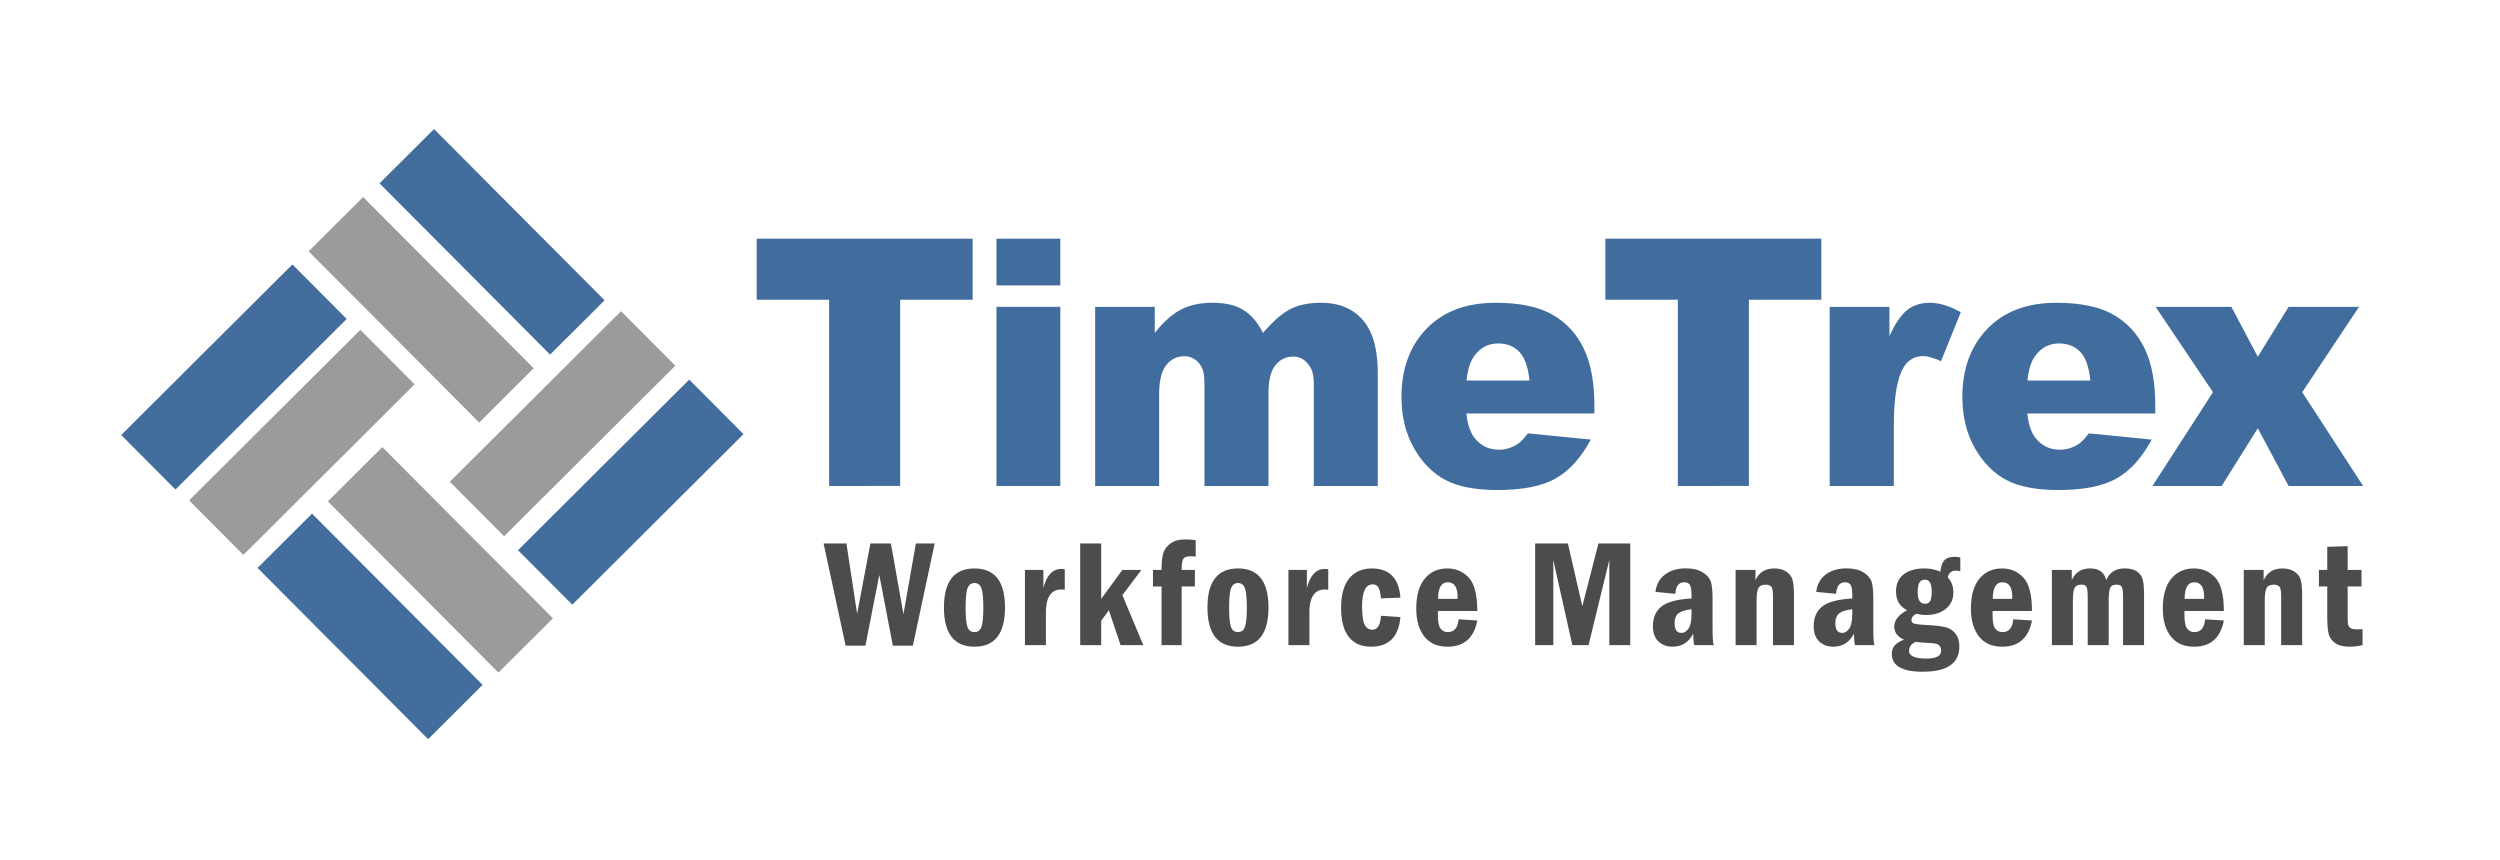 <svg xmlns="http://www.w3.org/2000/svg" xml:space="preserve" id="svg3571" width="412.5" height="141.875"><defs id="defs3575"><clipPath id="clipPath3623" clipPathUnits="userSpaceOnUse"><path id="path3625" d="M0 113.5h330V0H0v113.5z"/></clipPath></defs><g id="g3579" transform="matrix(1.25 0 0 -1.25 0 141.875)"><g id="g3581" transform="translate(45.764 71.4)"><path id="path3583" d="m0 0-22.602-22.516-7.166 7.192L-7.167 7.193 0 0z" style="fill:#436d9d;fill-opacity:1;fill-rule:nonzero;stroke:none"/></g><g id="g3585" transform="translate(98.142 56.196)"><path id="path3587" d="m0 0-22.601-22.516-7.166 7.193L-7.165 7.193 0 0z" style="fill:#436d9d;fill-opacity:1;fill-rule:nonzero;stroke:none"/></g><g id="g3589" transform="translate(89.141 65.23)"><path id="path3591" d="m0 0-22.601-22.514-7.166 7.191L-7.166 7.193 0 0z" style="fill:#9b9b9c;fill-opacity:1;fill-rule:nonzero;stroke:none"/></g><g id="g3593" transform="translate(54.728 62.769)"><path id="path3595" d="m0 0-22.601-22.517-7.166 7.193L-7.165 7.193 0 0z" style="fill:#9b9b9c;fill-opacity:1;fill-rule:nonzero;stroke:none"/></g><g id="g3597" transform="translate(41.189 45.698)"><path id="path3599" d="m0 0 22.515-22.6-7.192-7.169L-7.193-7.164 0 0z" style="fill:#436d9d;fill-opacity:1;fill-rule:nonzero;stroke:none"/></g><g id="g3601" transform="translate(57.29 96.464)"><path id="path3603" d="m0 0 22.516-22.601-7.193-7.167L-7.192-7.165 0 0z" style="fill:#436d9d;fill-opacity:1;fill-rule:nonzero;stroke:none"/></g><g id="g3605" transform="translate(47.931 87.492)"><path id="path3607" d="m0 0 22.515-22.6-7.192-7.167L-7.193-7.165 0 0z" style="fill:#9b9b9c;fill-opacity:1;fill-rule:nonzero;stroke:none"/></g><g id="g3609" transform="translate(50.468 54.482)"><path id="path3611" d="m0 0 22.516-22.599-7.193-7.167L-7.193-7.164 0 0z" style="fill:#9b9b9c;fill-opacity:1;fill-rule:nonzero;stroke:none"/></g><g id="g3613" transform="translate(99.88 81.993)"><path id="path3615" d="M0 0h28.509v-8.061h-9.565v-24.58H9.565v24.58H0V0z" style="fill:#416d9e;fill-opacity:1;fill-rule:nonzero;stroke:none"/></g><path id="path3617" d="M131.536 72.997h8.426V49.351h-8.426v23.646zm0 8.996h8.426v-6.168h-8.426v6.168z" style="fill:#416d9e;fill-opacity:1;fill-rule:nonzero;stroke:none"/><g id="g3619"><g id="g3621" clip-path="url(#clipPath3623)"><g id="g3627" transform="translate(144.56 72.997)"><path id="path3629" d="M0 0h7.867v-3.451C9-2.011 10.144-.987 11.299-.378c1.154.608 2.546.913 4.178.913 1.754 0 3.144-.334 4.167-1.002 1.023-.668 1.858-1.663 2.508-2.984 1.324 1.544 2.53 2.594 3.619 3.151 1.089.556 2.432.835 4.031.835 2.357 0 4.197-.754 5.52-2.261 1.324-1.506 1.985-3.862 1.985-7.069v-14.851H28.86v13.471c0 1.069-.192 1.862-.577 2.382-.565.816-1.266 1.225-2.105 1.225-.99 0-1.788-.387-2.394-1.158-.604-.772-.907-2.012-.907-3.718v-12.202H14.43v13.025c0 1.039-.056 1.745-.166 2.116-.18.593-.492 1.072-.935 1.436a2.383 2.383 0 0 1-1.558.545c-.97 0-1.766-.393-2.389-1.18-.624-.787-.936-2.078-.936-3.874v-12.068H0V0z" style="fill:#416d9e;fill-opacity:1;fill-rule:nonzero;stroke:none"/></g><g id="g3631" transform="translate(201.887 63.267)"><path id="path3633" d="M0 0c-.165 1.751-.604 3.006-1.313 3.763-.711.757-1.647 1.135-2.806 1.135-1.339 0-2.408-.571-3.209-1.714-.511-.712-.836-1.774-.973-3.184H0zm8.572-4.342H-8.322c.152-1.455.517-2.538 1.097-3.251.815-1.024 1.877-1.535 3.188-1.535.828 0 1.616.222 2.361.667.455.282.946.779 1.469 1.492l8.303-.824c-1.27-2.374-2.803-4.079-4.596-5.11-1.795-1.032-4.368-1.548-7.723-1.548-2.912 0-5.203.442-6.873 1.326-1.671.882-3.053 2.286-4.151 4.208-1.098 1.922-1.646 4.182-1.646 6.779 0 3.697 1.101 6.687 3.302 8.973 2.201 2.286 5.241 3.43 9.12 3.43 3.147 0 5.631-.513 7.453-1.537s3.209-2.509 4.162-4.453C8.096 2.33 8.572-.2 8.572-3.317v-1.025z" style="fill:#416d9e;fill-opacity:1;fill-rule:nonzero;stroke:none"/></g><g id="g3635" transform="translate(211.91 81.993)"><path id="path3637" d="M0 0h28.508v-8.061h-9.565v-24.58H9.564v24.58H0V0z" style="fill:#416d9e;fill-opacity:1;fill-rule:nonzero;stroke:none"/></g><g id="g3639" transform="translate(241.517 72.997)"><path id="path3641" d="M0 0h7.888v-3.874c.758 1.677 1.543 2.831 2.349 3.462.808.631 1.805.947 2.992.947 1.243 0 2.602-.416 4.079-1.247L14.7-7.169c-.994.445-1.781.668-2.361.668-1.105 0-1.959-.49-2.568-1.47-.868-1.381-1.303-3.963-1.303-7.748v-7.927H0V0z" style="fill:#416d9e;fill-opacity:1;fill-rule:nonzero;stroke:none"/></g><g id="g3643" transform="translate(275.926 63.267)"><path id="path3645" d="M0 0c-.165 1.751-.604 3.006-1.314 3.763-.711.757-1.646 1.135-2.806 1.135-1.338 0-2.408-.571-3.209-1.714-.51-.712-.835-1.774-.973-3.184H0zm8.572-4.342H-8.322c.151-1.455.517-2.538 1.096-3.251.815-1.024 1.877-1.535 3.189-1.535.828 0 1.615.222 2.36.667.455.282.946.779 1.47 1.492l8.302-.824c-1.269-2.374-2.802-4.079-4.595-5.11-1.796-1.032-4.369-1.548-7.724-1.548-2.912 0-5.203.442-6.873 1.326-1.671.882-3.053 2.286-4.151 4.208-1.097 1.922-1.646 4.182-1.646 6.779 0 3.697 1.101 6.687 3.302 8.973 2.201 2.286 5.241 3.43 9.12 3.43 3.147 0 5.631-.513 7.454-1.537 1.822-1.024 3.209-2.509 4.161-4.453C8.095 2.33 8.572-.2 8.572-3.317v-1.025z" style="fill:#416d9e;fill-opacity:1;fill-rule:nonzero;stroke:none"/></g><g id="g3647" transform="translate(284.54 72.997)"><path id="path3649" d="M0 0h10l3.488-6.59L17.557 0h9.296l-7.501-11.266 8.039-12.38h-9.834l-4.069 7.615-4.772-7.615h-9.13l7.985 12.38L0 0z" style="fill:#416d9e;fill-opacity:1;fill-rule:nonzero;stroke:none"/></g><g id="g3651" transform="translate(108.714 41.76)"><path id="path3653" d="M0 0h3.017l1.408-9.279L6.183 0h2.703l1.655-9.332L12.183 0h2.482l-2.88-13.484H9.141L7.352-4.158l-1.829-9.326H2.909L0 0z" style="fill:#4c4c4c;fill-opacity:1;fill-rule:nonzero;stroke:none"/></g><g id="g3655" transform="translate(129.8 33.303)"><path id="path3657" d="M0 0c0 1.266-.086 2.123-.259 2.568-.173.448-.474.67-.905.67-.418 0-.718-.213-.901-.634-.183-.424-.274-1.291-.274-2.604 0-1.215.078-2.059.235-2.531.157-.473.469-.709.94-.709.45 0 .757.236.92.705C-.081-2.066 0-1.221 0 0m2.86.004c0-3.447-1.341-5.17-4.024-5.17-2.69 0-4.035 1.723-4.035 5.17 0 3.441 1.345 5.16 4.035 5.16 2.683 0 4.024-1.719 4.024-5.16" style="fill:#4c4c4c;fill-opacity:1;fill-rule:nonzero;stroke:none"/></g><g id="g3659" transform="translate(135.29 38.272)"><path id="path3661" d="M0 0h2.438v-2.398C2.876-.715 3.659.127 4.786.127c.138 0 .295-.016.473-.049v-2.703a4.223 4.223 0 0 1-.463.039c-1.35 0-2.025-1.021-2.025-3.066v-4.276H0V0z" style="fill:#4c4c4c;fill-opacity:1;fill-rule:nonzero;stroke:none"/></g><g id="g3663" transform="translate(142.587 41.76)"><path id="path3665" d="M0 0h2.771v-7.318l2.79 3.83h2.518L5.57-6.82l2.755-6.596H5.332l-1.55 4.602-1.011-1.389v-3.213H0V0z" style="fill:#4c4c4c;fill-opacity:1;fill-rule:nonzero;stroke:none"/></g><g id="g3667" transform="translate(155.977 38.272)"><path id="path3669" d="M0 0h1.75v-2.184H0v-7.744h-2.653v7.744h-1.131V0h1.131c.006.975.082 1.707.225 2.191.145.485.456.911.935 1.278.477.367 1.13.551 1.955.551.485 0 .95-.034 1.396-.099V1.758a5.163 5.163 0 0 1-.619.041c-.531 0-.87-.113-1.017-.34C.074 1.232 0 .746 0 0" style="fill:#4c4c4c;fill-opacity:1;fill-rule:nonzero;stroke:none"/></g><g id="g3671" transform="translate(164.582 33.303)"><path id="path3673" d="M0 0c0 1.266-.086 2.123-.259 2.568-.173.448-.474.67-.905.67-.418 0-.718-.213-.901-.634-.183-.424-.274-1.291-.274-2.604 0-1.215.078-2.059.235-2.531.157-.473.469-.709.94-.709.45 0 .757.236.92.705C-.081-2.066 0-1.221 0 0m2.86.004c0-3.447-1.341-5.17-4.024-5.17-2.69 0-4.035 1.723-4.035 5.17 0 3.441 1.345 5.16 4.035 5.16 2.683 0 4.024-1.719 4.024-5.16" style="fill:#4c4c4c;fill-opacity:1;fill-rule:nonzero;stroke:none"/></g><g id="g3675" transform="translate(170.071 38.272)"><path id="path3677" d="M0 0h2.438v-2.398C2.876-.715 3.659.127 4.786.127c.138 0 .295-.016.473-.049v-2.703a4.223 4.223 0 0 1-.463.039c-1.35 0-2.025-1.021-2.025-3.066v-4.276H0V0z" style="fill:#4c4c4c;fill-opacity:1;fill-rule:nonzero;stroke:none"/></g><g id="g3679" transform="translate(184.857 34.613)"><path id="path3681" d="m0 0-2.575-.098c-.04.61-.138 1.071-.295 1.381-.157.313-.423.467-.796.467-.931 0-1.397-.977-1.397-2.928 0-1.135.114-1.927.34-2.379.226-.453.562-.679 1.007-.679.695 0 1.075.613 1.141 1.84L0-2.564c-.229-2.608-1.525-3.913-3.888-3.913-1.276 0-2.253.432-2.93 1.293-.677.862-1.016 2.145-1.016 3.848 0 1.691.355 2.979 1.065 3.863.71.885 1.706 1.327 2.99 1.327C-1.463 3.854-.203 2.57 0 0" style="fill:#4c4c4c;fill-opacity:1;fill-rule:nonzero;stroke:none"/></g><g id="g3683" transform="translate(192.39 34.447)"><path id="path3685" d="M0 0c.007.117.01.209.01.275 0 1.278-.431 1.916-1.293 1.916-.849 0-1.276-.73-1.282-2.191H0zm2.614-1.602h-5.199v-.548c0-.889.12-1.483.362-1.784.242-.3.559-.451.951-.451.841 0 1.315.565 1.419 1.692l2.467-.157C2.176-5.156.863-6.311-1.322-6.311c-1.349 0-2.372.456-3.073 1.368-.701.91-1.05 2.129-1.05 3.656 0 1.723.371 3.039 1.114 3.945.742.908 1.739 1.362 2.989 1.362 1.126 0 2.067-.401 2.822-1.204.756-.802 1.134-2.275 1.134-4.418" style="fill:#4c4c4c;fill-opacity:1;fill-rule:nonzero;stroke:none"/></g><g id="g3687" transform="translate(202.64 41.76)"><path id="path3689" d="M0 0h4.325l1.898-8.285L8.355 0h4.197v-13.416H9.79v11.234L7.048-13.416H4.905L2.398-2.182v-11.234H0V0z" style="fill:#4c4c4c;fill-opacity:1;fill-rule:nonzero;stroke:none"/></g><g id="g3691" transform="translate(223.285 33.08)"><path id="path3693" d="M0 0c-.806-.09-1.381-.27-1.725-.533-.343-.264-.515-.711-.515-1.338 0-.836.307-1.254.924-1.254.334 0 .636.187.909.564C-.136-2.186 0-1.494 0-.488V0zm-2.143 2.035-2.624.256c.124.996.549 1.762 1.273 2.301.724.537 1.637.804 2.737.804.931 0 1.678-.177 2.241-.535.564-.357.919-.771 1.067-1.244.147-.471.221-1.201.221-2.191v-3.961c0-1.233.056-1.965.167-2.201H.364c-.092.267-.137.775-.137 1.523-.609-1.154-1.515-1.73-2.718-1.73-.772 0-1.4.23-1.884.693-.484.461-.726 1.135-.726 2.02 0 1.107.367 1.964 1.099 2.57.732.605 2.066.969 4.002 1.086v.373c0 .662-.066 1.121-.2 1.377s-.393.383-.778.383c-.705 0-1.092-.508-1.165-1.524" style="fill:#4c4c4c;fill-opacity:1;fill-rule:nonzero;stroke:none"/></g><g id="g3695" transform="translate(229.099 38.272)"><path id="path3697" d="M0 0h2.624v-1.357C3.083-.322 3.912.195 5.111.195c.649 0 1.184-.144 1.607-.437.423-.291.693-.662.811-1.115.117-.452.177-1.141.177-2.065v-6.506H4.934v6.506c0 .668-.085 1.082-.255 1.238-.171.159-.401.237-.689.237-.498 0-.825-.153-.982-.457-.157-.305-.237-.873-.237-1.705v-5.819H0V0z" style="fill:#4c4c4c;fill-opacity:1;fill-rule:nonzero;stroke:none"/></g><g id="g3699" transform="translate(244.504 33.08)"><path id="path3701" d="M0 0c-.806-.09-1.381-.27-1.725-.533-.343-.264-.515-.711-.515-1.338 0-.836.307-1.254.924-1.254.334 0 .636.187.909.564C-.136-2.186 0-1.494 0-.488V0zm-2.143 2.035-2.624.256c.124.996.549 1.762 1.273 2.301.724.537 1.637.804 2.737.804.931 0 1.678-.177 2.241-.535.564-.357.919-.771 1.067-1.244.147-.471.221-1.201.221-2.191v-3.961c0-1.233.056-1.965.167-2.201H.364c-.092.267-.137.775-.137 1.523-.609-1.154-1.515-1.73-2.718-1.73-.772 0-1.4.23-1.884.693-.484.461-.726 1.135-.726 2.02 0 1.107.367 1.964 1.099 2.57.732.605 2.066.969 4.002 1.086v.373c0 .662-.066 1.121-.2 1.377s-.393.383-.778.383c-.705 0-1.092-.508-1.165-1.524" style="fill:#4c4c4c;fill-opacity:1;fill-rule:nonzero;stroke:none"/></g><g id="g3703" transform="translate(254.986 35.38)"><path id="path3705" d="M0 0c0 1.068-.292 1.602-.875 1.602-.354 0-.604-.129-.752-.387-.147-.26-.222-.688-.222-1.283 0-1.004.319-1.504.954-1.504.321 0 .55.117.688.353C-.069-.982 0-.576 0 0m-2.113-6.605c-.584-.268-.875-.668-.875-1.2 0-.668.759-1.002 2.28-1.002 1.304 0 1.956.348 1.956 1.041 0 .256-.07.465-.212.625a.929.929 0 0 1-.54.305c-.22.043-.68.08-1.381.113-.413.026-.822.065-1.228.118M3.774 4.521V2.713c-.21.053-.41.078-.599.078-.577 0-.928-.297-1.052-.895.491-.517.737-1.179.737-1.984 0-.898-.335-1.617-1.003-2.158-.669-.541-1.533-.811-2.594-.811-.407 0-.836.055-1.288.166-.433-.234-.649-.507-.649-.814 0-.25.121-.414.363-.492.244-.078.905-.147 1.986-.207.996-.059 1.742-.157 2.236-.295a2.318 2.318 0 0 0 1.238-.844c.331-.426.497-.986.497-1.682 0-2.214-1.615-3.322-4.845-3.322-2.713 0-4.07.789-4.07 2.369 0 .871.54 1.489 1.623 1.848-.866.406-1.298.98-1.298 1.721 0 .851.57 1.578 1.71 2.181-.983.485-1.475 1.311-1.475 2.477 0 .99.34 1.744 1.018 2.262.678.517 1.584.775 2.717.775.754 0 1.461-.145 2.123-.432.073.707.249 1.211.532 1.514.281.301.723.451 1.327.451.288 0 .543-.033.766-.098" style="fill:#4c4c4c;fill-opacity:1;fill-rule:nonzero;stroke:none"/></g><g id="g3707" transform="translate(265.606 34.447)"><path id="path3709" d="M0 0c.007.117.01.209.01.275 0 1.278-.431 1.916-1.293 1.916-.849 0-1.276-.73-1.282-2.191H0zm2.614-1.602h-5.199v-.548c0-.889.12-1.483.362-1.784.242-.3.559-.451.951-.451.841 0 1.315.565 1.419 1.692l2.467-.157C2.176-5.156.863-6.311-1.322-6.311c-1.349 0-2.372.456-3.073 1.368-.701.91-1.05 2.129-1.05 3.656 0 1.723.371 3.039 1.114 3.945.742.908 1.739 1.362 2.989 1.362 1.126 0 2.067-.401 2.822-1.204.756-.802 1.134-2.275 1.134-4.418" style="fill:#4c4c4c;fill-opacity:1;fill-rule:nonzero;stroke:none"/></g><g id="g3711" transform="translate(270.849 38.272)"><path id="path3713" d="M0 0h2.624v-1.357C3.096-.322 3.898.195 5.032.195c1.18 0 1.894-.517 2.143-1.552C7.621-.322 8.426.195 9.588.195c.65 0 1.167-.117 1.551-.353a1.87 1.87 0 0 0 .802-.969c.152-.408.227-1.18.227-2.314v-6.487H9.396v6.201c0 .741-.052 1.223-.157 1.446-.105.222-.338.334-.698.334-.433 0-.714-.147-.845-.438-.132-.291-.197-.879-.197-1.763v-5.78H4.728v6.291c0 .707-.051 1.166-.153 1.375-.101.209-.333.315-.693.315-.445 0-.741-.153-.889-.457-.147-.305-.222-.887-.222-1.744v-5.78H0V0z" style="fill:#4c4c4c;fill-opacity:1;fill-rule:nonzero;stroke:none"/></g><g id="g3715" transform="translate(290.934 34.447)"><path id="path3717" d="M0 0c.007.117.01.209.01.275 0 1.278-.431 1.916-1.293 1.916-.849 0-1.276-.73-1.282-2.191H0zm2.614-1.602h-5.199v-.548c0-.889.12-1.483.362-1.784.242-.3.559-.451.951-.451.841 0 1.315.565 1.419 1.692l2.467-.157C2.176-5.156.863-6.311-1.322-6.311c-1.349 0-2.372.456-3.073 1.368-.701.91-1.05 2.129-1.05 3.656 0 1.723.371 3.039 1.114 3.945.742.908 1.739 1.362 2.989 1.362 1.126 0 2.067-.401 2.822-1.204.756-.802 1.134-2.275 1.134-4.418" style="fill:#4c4c4c;fill-opacity:1;fill-rule:nonzero;stroke:none"/></g><g id="g3719" transform="translate(296.177 38.272)"><path id="path3721" d="M0 0h2.624v-1.357C3.083-.322 3.912.195 5.111.195c.649 0 1.184-.144 1.607-.437.423-.291.693-.662.811-1.115.117-.452.177-1.141.177-2.065v-6.506H4.934v6.506c0 .668-.085 1.082-.255 1.238-.171.159-.401.237-.689.237-.498 0-.825-.153-.982-.457-.157-.305-.237-.873-.237-1.705v-5.819H0V0z" style="fill:#4c4c4c;fill-opacity:1;fill-rule:nonzero;stroke:none"/></g><g id="g3723" transform="translate(307.198 41.318)"><path id="path3725" d="m0 0 2.693.088v-3.135h1.828V-5.23H2.693v-3.647c0-.674.015-1.111.045-1.312.03-.2.127-.366.295-.5.167-.135.447-.202.84-.202.21 0 .472.006.786.02v-2.104a7.774 7.774 0 0 0-1.69-.207c-.839 0-1.481.161-1.927.483-.445.32-.73.722-.854 1.209C.063-11.006 0-10.236 0-9.182v3.952h-1.101v2.183H0V0z" style="fill:#4c4c4c;fill-opacity:1;fill-rule:nonzero;stroke:none"/></g></g></g></g></svg>